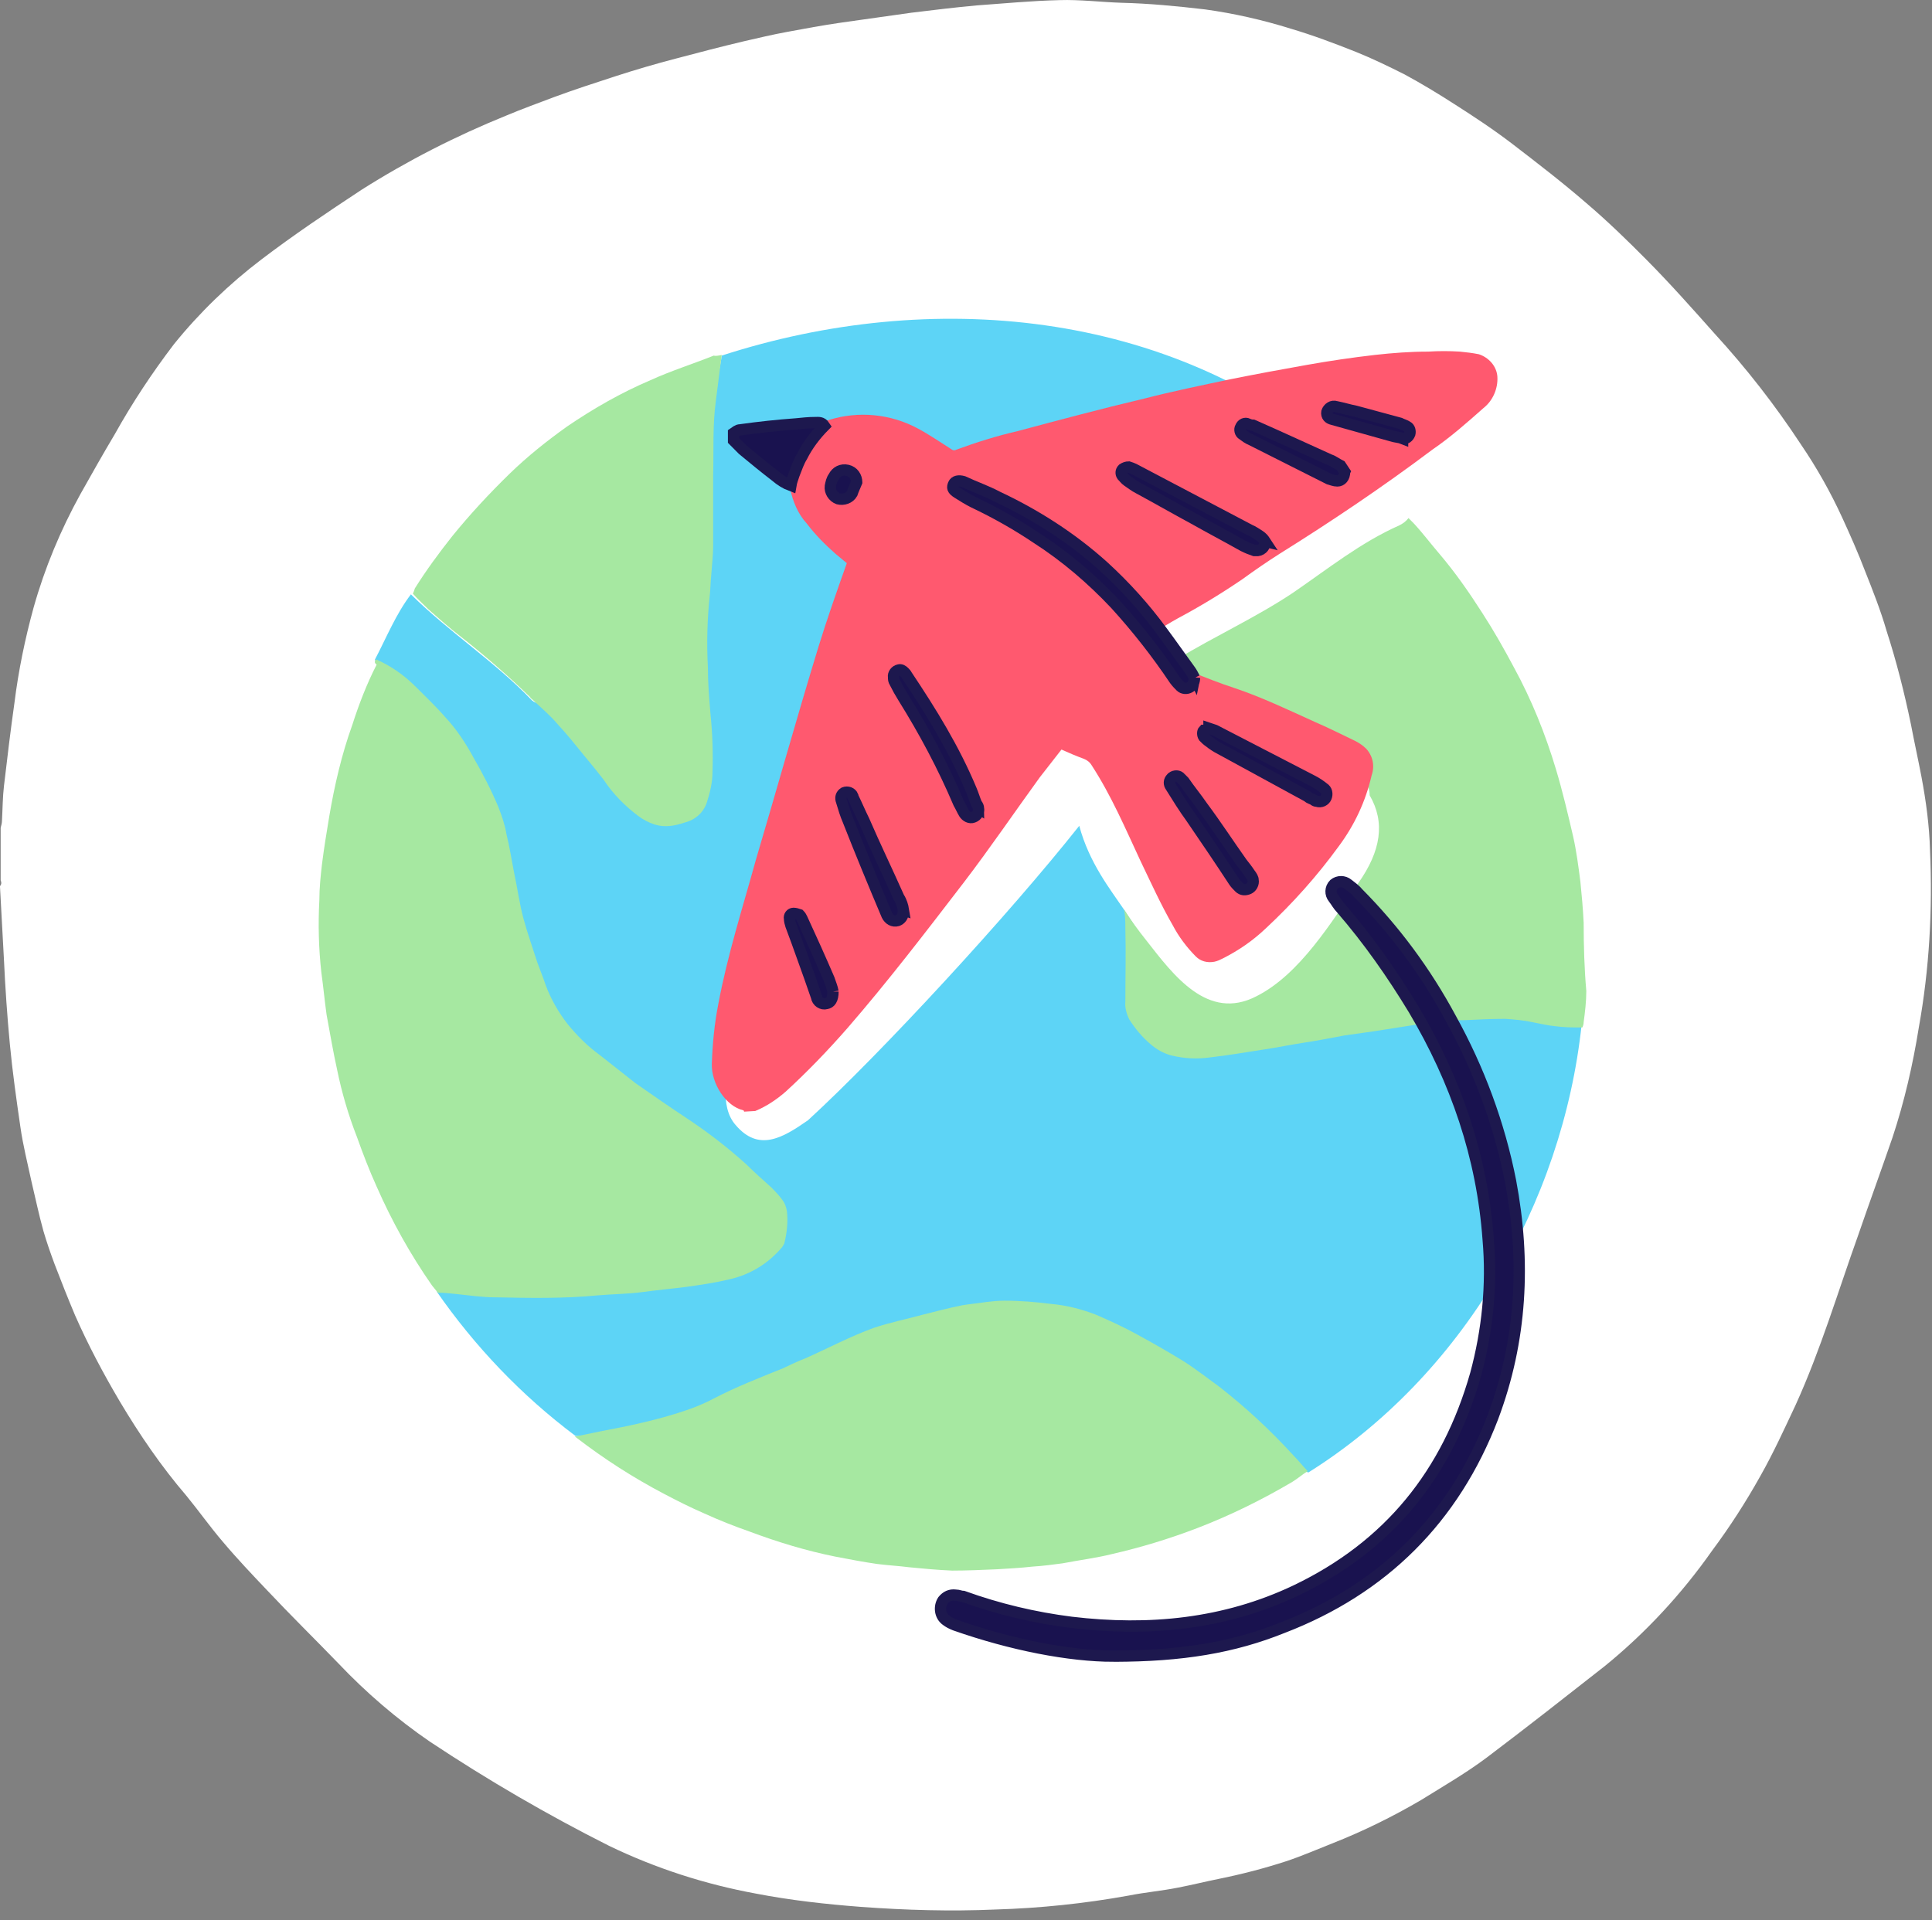 <svg xmlns="http://www.w3.org/2000/svg" width="169" viewBox="0 0 169 168" height="168" fill="none"><rect x="0" y="0" width="169" height="168" fill="#808080" stroke="none"/><path fill="#fff" d="m.058 77.01v-4.584c.058-.232.115-.406.115-.638.058-1.044.058-2.031.173-3.017.288-2.437.576-4.874.922-7.311.346-2.785.922-5.571 1.67-8.298.979-3.482 2.362-6.789 4.09-9.922.979-1.741 1.958-3.482 2.995-5.222 1.555-2.785 3.283-5.396 5.184-7.892 2.247-2.785 4.838-5.28 7.661-7.427 2.822-2.147 5.76-4.12 8.755-6.093 4.032-2.553 8.237-4.7 12.672-6.499 1.382-.58 2.822-1.102 4.205-1.625 1.728-.638 3.514-1.219 5.299-1.799 1.786-.58 3.571-1.103 5.357-1.567 1.958-.522 3.974-1.044 5.933-1.509 1.267-.29 2.477-.58 3.744-.812 1.555-.29 3.11-.58 4.723-.812 2.074-.29 4.09-.58 6.163-.87 1.901-.232 3.802-.464 5.702-.638 2.419-.174 4.838-.406 7.258-.464 1.786-.058 3.629.174 5.414.232 2.419.058 4.838.29 7.315.58 2.534.348 5.069.928 7.488 1.683 1.958.58 3.802 1.277 5.703 2.031 1.44.58 2.88 1.277 4.262 1.973 1.498.812 2.938 1.683 4.378 2.611 1.728 1.103 3.398 2.205 5.068 3.482 2.189 1.683 4.378 3.365 6.452 5.164 1.843 1.567 3.571 3.249 5.241 4.932 2.074 2.089 4.032 4.294 5.991 6.499 2.765 3.017 5.299 6.267 7.545 9.69 1.383 2.031 2.593 4.178 3.629 6.441.692 1.509 1.383 3.075 1.959 4.584.691 1.741 1.382 3.482 1.901 5.28.864 2.669 1.555 5.396 2.131 8.182.288 1.509.633 3.075.921 4.584.404 2.147.692 4.294.749 6.441.231 5.164-.057 10.387-.979 15.493-.518 3.249-1.267 6.499-2.304 9.632-.979 2.844-2.016 5.686-2.995 8.53-1.786 4.991-3.283 10.039-5.472 14.855-.98 2.089-1.959 4.236-3.111 6.267-1.267 2.263-2.649 4.41-4.205 6.499-2.649 3.772-5.817 7.195-9.388 10.097-3.399 2.669-6.797 5.338-10.253 7.949-1.844 1.393-3.86 2.553-5.818 3.772-2.477 1.451-5.069 2.727-7.718 3.772-1.325.522-2.65 1.102-4.033 1.566-1.958.639-3.974 1.161-5.99 1.567-1.152.232-2.304.522-3.514.754-1.44.291-2.88.407-4.32.697-3.859.696-7.718 1.102-11.635 1.218-3.917.174-7.891.058-11.808-.232-3.053-.232-6.163-.58-9.159-1.16-4.435-.813-8.755-2.205-12.845-4.178-5.414-2.727-10.598-5.745-15.667-9.11-2.88-1.973-5.587-4.294-8.007-6.848-2.074-2.146-4.205-4.235-6.221-6.382-1.325-1.393-2.65-2.786-3.917-4.294-1.094-1.277-2.074-2.67-3.168-4.004-2.189-2.553-4.09-5.339-5.818-8.24-1.44-2.437-2.765-4.932-3.917-7.543-.634-1.509-1.21-2.96-1.786-4.468-.346-.929-.691-1.915-.979-2.902-.403-1.45-.691-2.843-1.037-4.294-.346-1.624-.749-3.191-.979-4.816-.346-2.379-.691-4.816-.922-7.253s-.403-4.932-.518-7.427c-.115-2.147-.23-4.294-.346-6.383.173-.232.115-.348.058-.522z"></path><path fill="#5dd4f6" d="m105.986 90.646c-1.268-1.218-6.509-9.342-7.719-11.141-1.094-1.625-2.995-4.004-3.859-7.253-6.163 7.776-17.28 19.845-23.731 25.764-2.247 1.567-4.32 2.785-6.336.406-5.472-6.209 16.186-35.686 21.888-43.114 8.064-8.762 20.39-10.967 30.989-15.435-14.919-12.824-35.828-14.681-54.087-8.762-1.21 9.052-13.075 33.133-16.589 30.174-3.283-3.424-7.258-5.977-10.598-9.284-1.325 1.741-2.131 3.772-3.168 5.745 14.17 7.95 10.829 55.88 5.414 55.241 3.341 4.816 7.431 9.11 12.154 12.65 0 0 63.648 2.669 64.109 3.192 13.421-8.414 22.234-23.501 23.904-39.226-7.43-3.308-31.219.87-32.371 1.044z"></path><path fill="#a6e8a1" d="m138.529 80.724c-.057-1.218-.172-2.437-.288-3.598-.172-1.335-.345-2.669-.633-3.946-.461-1.973-.922-3.946-1.498-5.861-.921-3.075-2.131-6.093-3.686-8.936-.864-1.625-1.786-3.249-2.765-4.758-1.152-1.799-2.362-3.54-3.744-5.164-.749-.87-1.44-1.799-2.247-2.669-.115-.116-.288-.29-.46-.464-.231.29-.461.464-.807.638-3.398 1.509-6.278 3.83-9.331 5.919-3.226 2.147-6.797 3.772-10.138 5.803l-.057.058c.288.696.748 1.393 1.209 1.973 1.095 1.277 2.823 1.741 4.32 2.321 3.917 1.451 7.604 3.075 10.714 5.977.461.406.691.986.691 1.567 1.383 2.379.979 4.874-.979 7.66-2.362 3.424-5.126 8.008-8.928 9.922-4.263 2.205-7.258-1.857-9.619-4.874-.692-.87-1.383-1.799-1.959-2.727.115.58.115 1.103.115 1.683.058 2.147 0 4.294 0 6.383-.058.522.115 1.103.346 1.567.518.812 1.152 1.567 1.843 2.147.519.464 1.152.812 1.786.986 1.152.29 2.304.348 3.513.174 1.556-.174 3.169-.464 4.724-.696 1.152-.174 2.246-.406 3.398-.58 1.152-.174 2.362-.406 3.571-.638.807-.116 1.671-.232 2.477-.348 1.498-.232 2.938-.464 4.435-.696 1.21-.174 2.362-.29 3.572-.29 1.209-.058 2.361-.116 3.571-.116.806.058 1.555.116 2.362.29.633.116 1.324.29 1.958.348.806.116 1.613.116 2.419.116.058-.116.115-.29.115-.464.116-.87.231-1.799.231-2.727-.173-1.973-.231-3.946-.231-5.977z"></path><path fill="#a6e8a1" d="m32.89 57.687c1.325.58 2.477 1.393 3.514 2.437.806.812 1.728 1.683 2.534 2.611.979 1.044 1.786 2.263 2.477 3.54.806 1.393 1.555 2.843 2.189 4.352.288.754.576 1.567.691 2.321.288 1.161.461 2.321.691 3.482.288 1.335.461 2.669.806 3.946.346 1.277.806 2.553 1.21 3.83.23.638.518 1.335.749 2.031.461 1.219 1.094 2.321 1.901 3.365.806.987 1.728 1.915 2.765 2.669 1.037.812 2.131 1.683 3.168 2.495 1.498 1.044 2.995 2.089 4.493 3.075 1.843 1.218 3.571 2.553 5.242 4.062.691.696 1.44 1.335 2.131 1.973.346.348.691.696.979 1.103.23.29.346.638.403.986.115.928 0 1.915-.23 2.843-.058.116-.115.174-.173.29-1.21 1.451-2.822 2.438-4.666 2.844-1.21.29-2.419.464-3.629.638-1.325.174-2.65.29-3.917.464s-2.592.174-3.917.29c-2.995.29-5.933.232-8.928.174-1.21 0-2.304-.174-3.456-.29-.518-.058-1.094-.116-1.613-.116-.173-.232-.346-.406-.518-.638-1.901-2.727-3.514-5.629-4.838-8.646-.634-1.393-1.21-2.901-1.728-4.352-.749-1.915-1.325-3.888-1.728-5.861-.346-1.567-.634-3.249-.922-4.816-.173-1.219-.288-2.495-.461-3.714-.23-2.089-.288-4.178-.173-6.325 0-1.044.115-2.147.23-3.133.173-1.393.403-2.785.634-4.178.461-2.727 1.094-5.455 2.016-8.008.576-1.799 1.267-3.598 2.131-5.28-.23-.174-.173-.29-.058-.464z"></path><path fill="#a6e8a1" d="m50.285 125.694 2.246-.464c2.477-.464 4.954-.986 7.373-1.799.864-.29 1.728-.638 2.592-1.102 1.901-.987 3.974-1.799 5.99-2.611.634-.291 1.325-.639 1.958-.871 1.958-.87 3.917-1.915 5.99-2.669 1.382-.464 2.822-.754 4.32-1.161 1.152-.29 2.247-.58 3.398-.812.691-.116 1.382-.174 2.131-.29.518-.058 1.037-.116 1.555-.116 1.382 0 2.822.116 4.147.29 1.325.116 2.65.464 3.859.928 1.21.523 2.477 1.103 3.629 1.741 1.382.755 2.707 1.509 4.032 2.321 1.094.697 2.131 1.509 3.168 2.263 2.304 1.799 4.435 3.772 6.451 5.977.461.464.807.928 1.268 1.393-.461.29-.864.638-1.325.928-2.65 1.567-5.472 2.959-8.352 4.062-2.42.928-4.896 1.683-7.431 2.263-1.382.348-2.822.522-4.32.812-.864.116-1.728.232-2.65.29-1.037.116-2.131.175-3.11.233-1.325.058-2.65.116-3.917.116-1.325-.058-2.534-.174-3.744-.291-.922-.116-1.901-.174-2.822-.29-1.21-.174-2.419-.406-3.629-.638-2.592-.522-5.069-1.277-7.546-2.205-1.325-.464-2.65-.986-3.917-1.567-1.21-.522-2.362-1.102-3.571-1.74-2.65-1.393-5.184-3.018-7.603-4.875 0 0-.058-.058-.173-.116z"></path><path fill="#a6e8a1" d="m63.131 31.053c-.173 1.393-.346 2.669-.518 4.062-.288 2.147-.173 4.294-.23 6.441v6.209c0 .87-.115 1.741-.173 2.611-.058.522-.058 1.103-.115 1.625-.23 2.147-.288 4.236-.173 6.383 0 1.393.115 2.727.23 4.12.173 1.683.23 3.366.173 5.048 0 .928-.23 1.857-.518 2.727-.288.812-.979 1.451-1.901 1.683-.864.29-1.728.464-2.65.174-.518-.174-.979-.406-1.44-.754-1.152-.87-2.189-1.915-2.995-3.134-.576-.754-1.152-1.451-1.728-2.147-.749-.928-1.498-1.857-2.304-2.727-.634-.754-1.382-1.393-2.131-2.089-.115-.116-.23-.174-.288-.29-1.901-1.857-3.917-3.598-6.048-5.28-.979-.754-1.901-1.567-2.822-2.379-.461-.464-.922-.87-1.382-1.393.058-.116.115-.29.173-.464.979-1.567 2.131-3.133 3.283-4.584 1.555-1.915 3.226-3.714 5.011-5.455 1.555-1.509 3.226-2.843 5.011-4.12 2.304-1.567 4.723-2.959 7.315-4.062 1.786-.812 3.629-1.393 5.53-2.147.115.058.461-0.0.691-.058z"></path><path fill="#ff596f" d="m65.089 97.261c0-.058-.058-.116-.058-.116-1.555-.348-2.822-2.379-2.765-4.062.058-1.741.23-3.54.576-5.28.806-4.294 2.131-8.414 3.283-12.592 1.843-6.209 3.571-12.418 5.472-18.627.749-2.437 1.613-4.874 2.477-7.311-.288-.232-.634-.522-.979-.812-.922-.812-1.786-1.683-2.534-2.669-.749-.812-1.21-1.915-1.44-3.017-.173-.754-.115-1.567.288-2.263.288-.58.518-1.219.806-1.741.518-.928 1.21-1.741 2.304-2.031 2.592-.812 5.415-.522 7.776.754.979.522 1.901 1.161 2.822 1.741.173.116.288.232.518.116 1.728-.638 3.571-1.219 5.357-1.625 3.686-.986 7.373-1.973 11.059-2.843 2.477-.638 5.012-1.161 7.489-1.683 2.304-.464 4.492-.87 6.796-1.277 1.959-.348 3.917-.638 5.933-.87 1.555-.174 3.111-.29 4.666-.29.922-.058 1.843-.058 2.765 0 .576.058 1.094.116 1.67.232.864.29 1.555 1.044 1.613 1.973.058 1.044-.403 2.089-1.21 2.727-1.44 1.277-2.88 2.553-4.492 3.656-4.321 3.249-8.813 6.267-13.364 9.11-1.094.696-2.189 1.451-3.225 2.205-1.786 1.219-3.687 2.379-5.645 3.424-.634.348-1.267.754-1.901 1.103.634 1.044 1.21 2.147 2.074 3.017.288.29.633.464.979.58 1.209.464 2.477.987 3.744 1.393 2.419.812 4.723 1.915 7.027 2.959 1.21.522 2.362 1.103 3.571 1.683.346.174.691.406.979.696.576.638.749 1.509.461 2.321-.518 2.263-1.497 4.352-2.88 6.209-1.901 2.611-4.032 4.99-6.336 7.137-1.152 1.103-2.419 1.973-3.801 2.669-.231.116-.461.232-.749.29-.634.116-1.21-.058-1.613-.464-.806-.812-1.498-1.741-2.016-2.727-1.037-1.799-1.901-3.714-2.822-5.629-1.325-2.843-2.534-5.687-4.263-8.356-.173-.29-.403-.464-.691-.58-.634-.232-1.325-.522-1.958-.812-.634.812-1.267 1.625-1.901 2.437-2.189 3.017-4.32 6.151-6.624 9.168-3.341 4.352-6.624 8.646-10.195 12.766-1.728 1.973-3.514 3.83-5.415 5.571-.806.696-1.67 1.277-2.65 1.683z"></path><g stroke-width=".989" stroke-miterlimit="10" stroke="#1d184e" fill="#19124f"><path d="m64.167 37.9c.173-.116.346-.29.576-.29 1.67-.232 3.283-.406 4.896-.522.576-.058 1.094-.116 1.671-.116.288 0 .576-.058.806.29-.806.812-1.498 1.741-1.958 2.669-.288.464-.461.987-.691 1.567-.115.348-.23.638-.288.986-.461-.174-.922-.464-1.325-.812-.979-.754-1.901-1.509-2.88-2.321-.288-.29-.518-.522-.806-.812z"></path><path d="m97.403 144.901c-3.859 0-8.928-.986-13.882-2.727-.288-.116-.518-.232-.749-.406-.576-.407-.634-1.219-.288-1.741.288-.348.634-.522 1.094-.464.288 0 .461.116.691.116 3.053 1.102 6.221 1.856 9.447 2.263 6.796.812 13.421.174 19.642-2.786 8.122-3.887 13.248-10.212 15.725-18.916 1.037-3.83 1.44-7.834 1.095-11.78-.519-7.253-2.823-13.926-6.509-20.135-1.901-3.133-3.975-6.093-6.336-8.82-.288-.29-.461-.638-.692-.928-.288-.348-.288-.87.058-1.219.346-.29.864-.29 1.21 0 .288.232.633.464.864.754 3.225 3.249 5.933 6.905 8.121 10.967 2.477 4.468 4.263 9.284 5.242 14.274 1.325 7.021.979 13.926-1.555 20.657-3.399 8.879-9.619 15.029-18.375 18.395-4.32 1.741-8.813 2.495-14.803 2.495z"></path><path d="m104.488 59.312c0 .29-.116.638-.404.812s-.633.116-.806-.058-.346-.348-.518-.58c-1.556-2.321-3.284-4.526-5.184-6.615-2.074-2.205-4.378-4.178-6.912-5.803-1.728-1.161-3.571-2.205-5.53-3.134-.461-.232-.922-.522-1.382-.812-.461-.29-.461-.464-.346-.754.115-.29.461-.348.864-.232.979.464 2.016.812 2.995 1.335 3.341 1.567 6.509 3.598 9.274 6.093 1.901 1.741 3.571 3.598 5.069 5.629.864 1.161 1.67 2.321 2.476 3.424.173.232.288.464.404.696z"></path><path d="m85.595 70.743c.058.29-.115.638-.461.754-.288.116-.634-.058-.806-.348-.173-.29-.288-.58-.461-.87-1.382-3.249-2.995-6.267-4.838-9.226-.288-.464-.518-.87-.749-1.335-.115-.174-.115-.29-.115-.464-.058-.29.173-.58.461-.638.173-.058.346.058.461.174.115.116.173.174.23.29 2.131 3.192 4.147 6.441 5.645 10.039.173.406.288.812.461 1.219.115.116.173.29.173.406z"></path><path d="m110.651 47.358c.058.406-.231.754-.634.812-.115 0-.173 0-.288 0-.345-.116-.633-.232-.979-.406-1.44-.812-2.88-1.567-4.32-2.379-1.613-.87-3.226-1.799-4.838-2.669-.346-.174-.634-.406-.979-.638-.173-.116-.288-.29-.461-.464-.115-.174-.115-.406.058-.58.173-.116.346-.174.518-.174.173.058.346.116.461.174l10.138 5.338c.288.116.518.29.806.464.346.232.404.348.519.522z"></path><path d="m105.754 63.722c.173.058.346.116.519.174 2.822 1.451 5.702 2.959 8.525 4.41.345.174.691.406.979.638.288.174.345.522.23.812-.115.29-.461.464-.806.348-.115 0-.231-.058-.288-.116-.173-.116-.346-.116-.519-.29-2.534-1.393-5.126-2.785-7.661-4.178-.345-.174-.691-.406-.979-.638-.173-.116-.288-.232-.461-.406-.115-.174-.115-.464 0-.58.116 0 .288-.116.461-.174z"></path><path d="m79.028 79.621c0 .58-.23.812-.518.928-.403.116-.749-.116-.922-.464-1.152-2.727-2.304-5.513-3.398-8.298-.23-.522-.403-1.103-.576-1.683-.115-.29-.058-.58.231-.754.288-.116.634 0 .749.29v.058c.346.696.634 1.393.979 2.089.979 2.263 2.074 4.526 3.053 6.731.23.348.346.754.403 1.103z"></path><path d="m109.614 77.01c.058.29-.115.638-.403.754-.288.116-.576.116-.806-.116-.173-.174-.346-.348-.461-.522-1.21-1.857-2.477-3.714-3.744-5.571-.634-.87-1.21-1.799-1.786-2.727-.173-.232-.173-.522.058-.754 0 0 0 0 .057-.058.231-.174.576-.174.749.058.115.116.173.174.288.29.519.754 1.095 1.451 1.613 2.205 1.21 1.625 2.304 3.308 3.456 4.932.23.29.461.58.691.928.173.232.288.406.288.58z"></path><path d="m117.62 41.266c0 .522-.288.812-.633.812-.288 0-.519-.116-.749-.174-2.304-1.161-4.493-2.263-6.797-3.424-.288-.116-.518-.29-.749-.464-.23-.116-.288-.464-.172-.638.115-.29.403-.406.633-.29.115.058.288.116.461.116 2.246.986 4.493 2.031 6.682 3.017.345.116.633.348.979.522.115.174.23.348.345.522z"></path><path d="m72.865 86.758c0 .696-.23.986-.576 1.044-.403.116-.806-.174-.864-.58-.403-1.161-.806-2.321-1.21-3.424-.346-.986-.691-1.915-1.037-2.843-.058-.174-.115-.406-.115-.58-.058-.232.115-.464.346-.464.173 0 .346.058.518.116.115.116.173.232.23.348.806 1.741 1.613 3.54 2.362 5.28.115.348.288.754.346 1.103z"></path><path d="m122.69 38.364c-.288-.116-.634-.116-.98-.232l-5.184-1.451c-.288-.058-.518-.29-.46-.638.115-.348.46-.58.806-.464.576.116 1.152.29 1.728.406 1.267.348 2.592.696 3.859 1.044.231.116.461.174.634.29.23.116.288.406.23.638-.115.29-.345.464-.633.406z"></path><path d="m74.938 42.194c-.115.29-.288.638-.403.986-.23.406-.749.58-1.21.464-.461-.174-.749-.638-.691-1.103.058-.29.115-.58.288-.812.23-.464.691-.696 1.21-.58.518.116.806.58.806 1.044z"></path></g></svg>